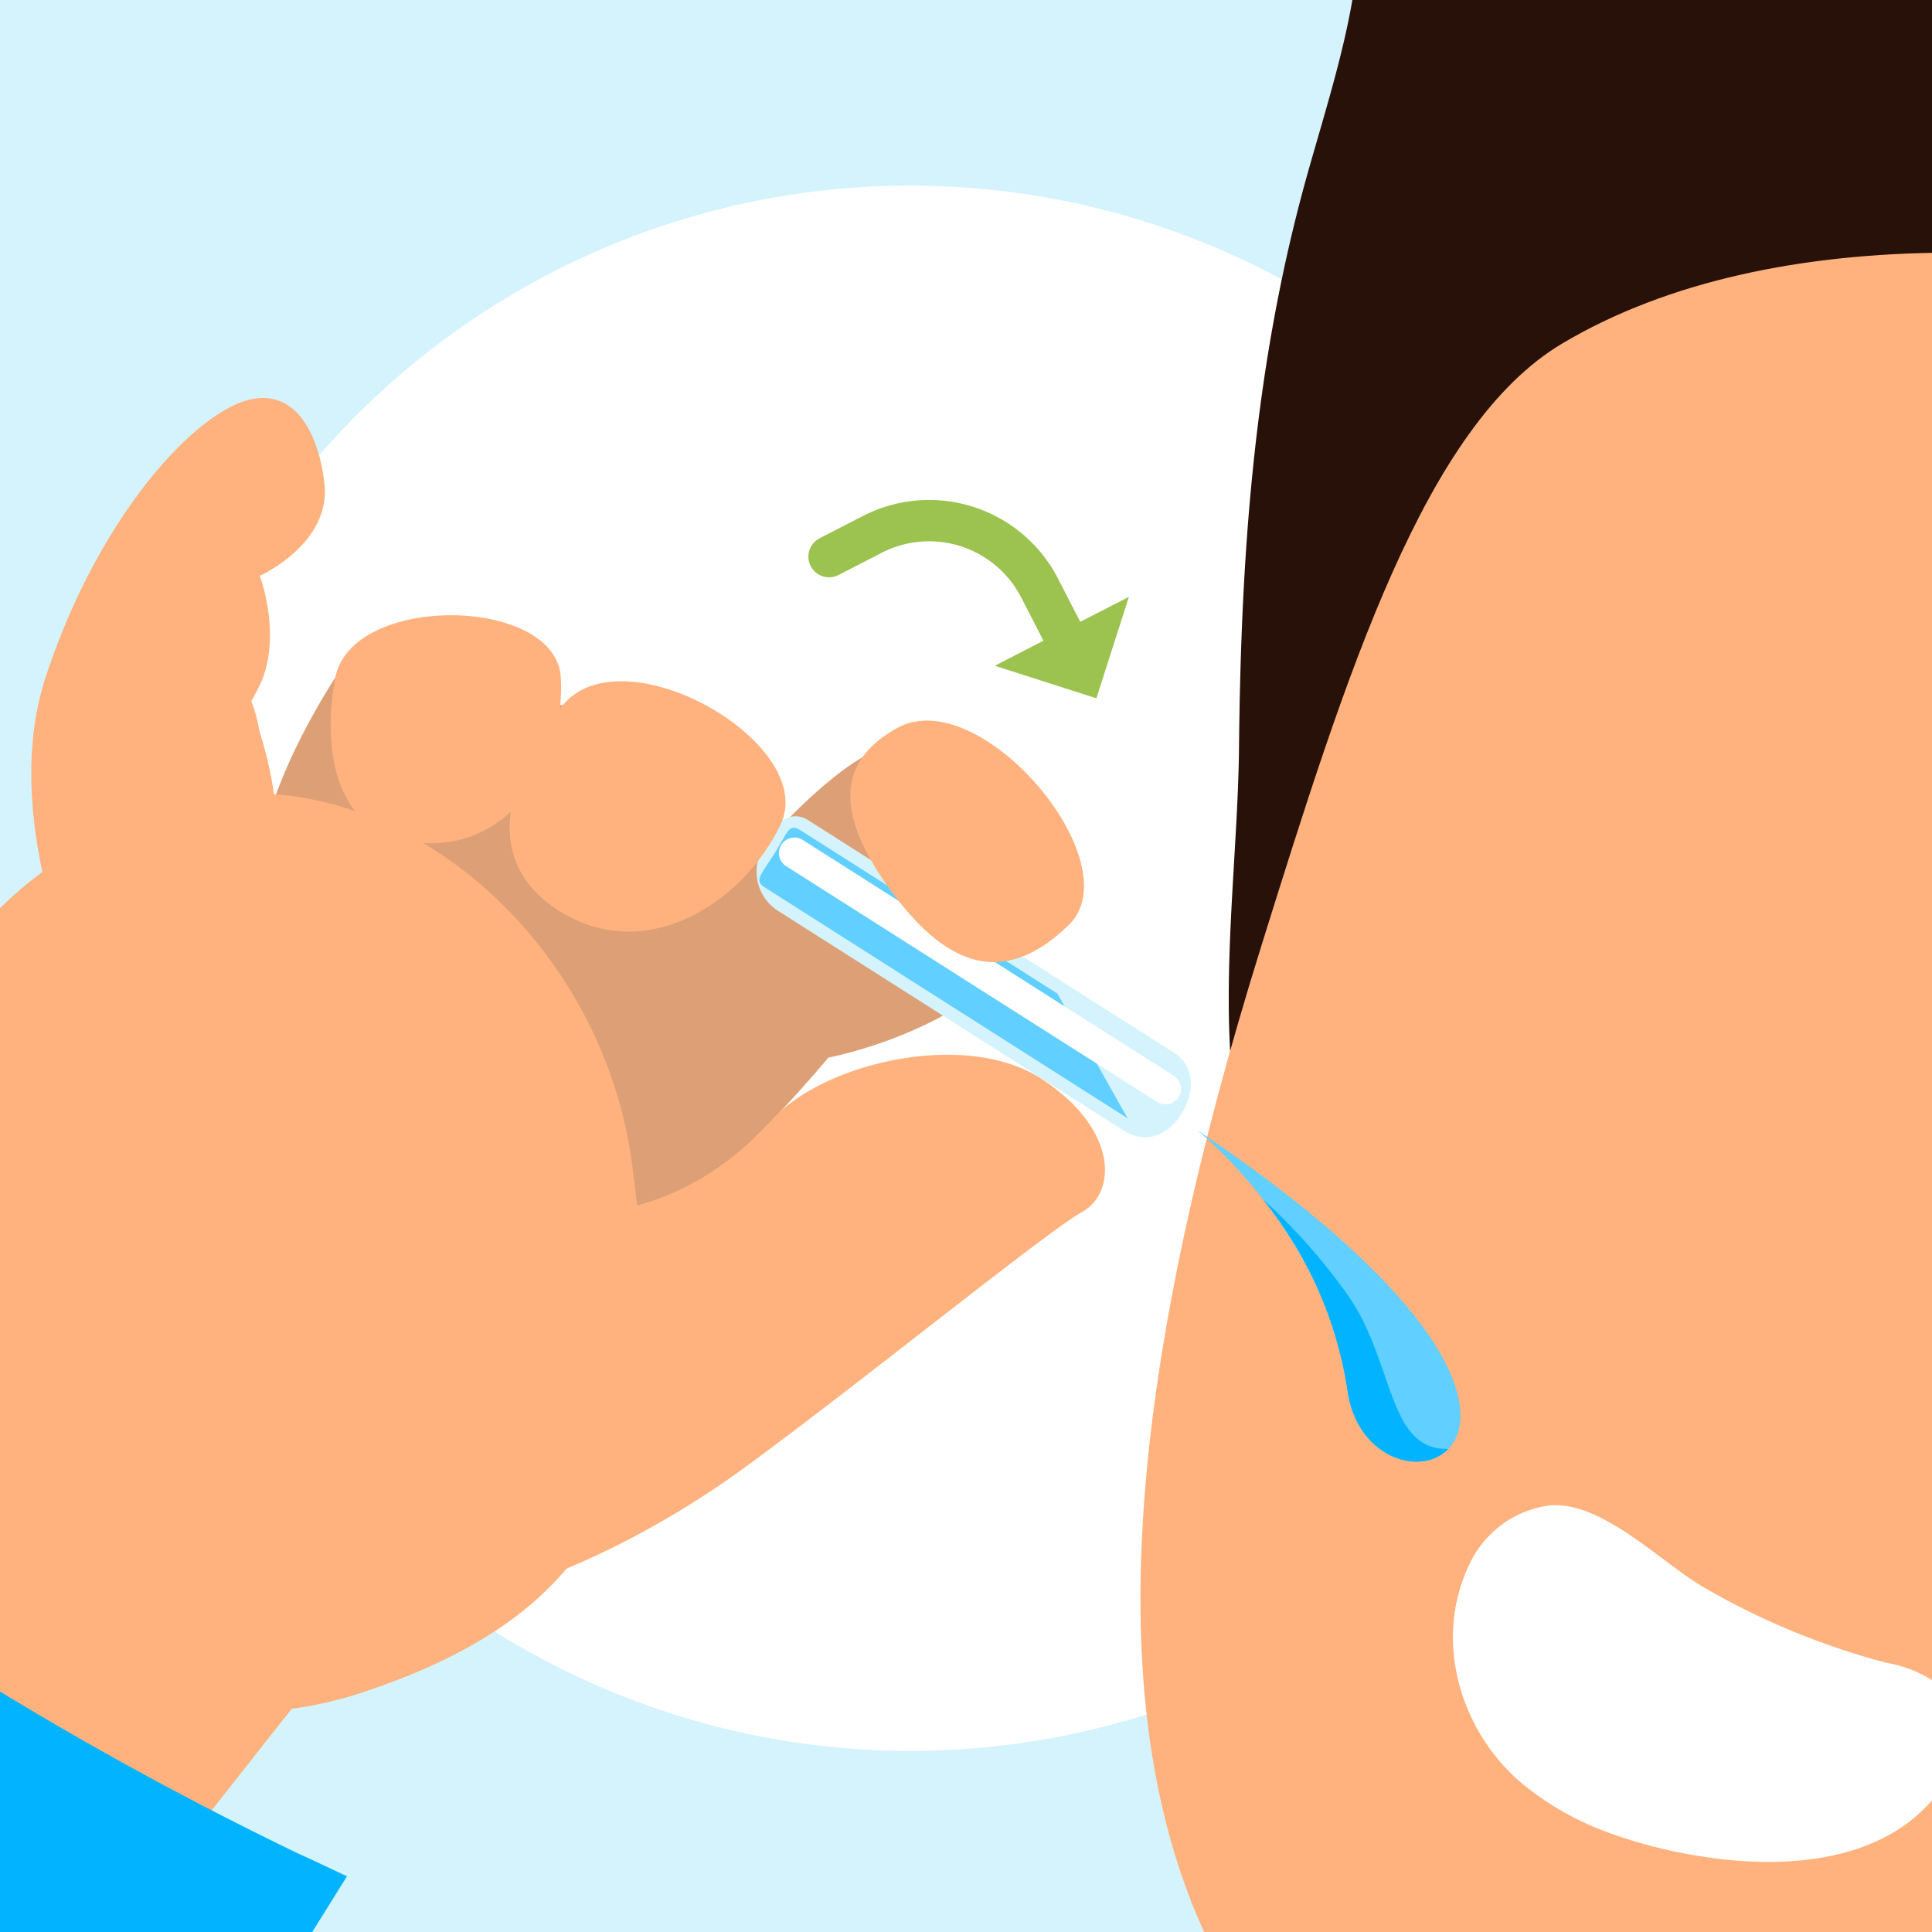 <svg xmlns="http://www.w3.org/2000/svg" xmlns:xlink="http://www.w3.org/1999/xlink" width="132" height="132" viewBox="0 0 132 132">
  <defs>
    <clipPath id="clip-path">
      <rect id="Rectángulo_2796" data-name="Rectángulo 2796" width="132" height="132" transform="translate(1698.067 2871.524)" fill="none"/>
    </clipPath>
  </defs>
  <g id="Illustration" transform="translate(-1698.067 -2871.524)">
    <path id="Trazado_11049" data-name="Trazado 11049" d="M1698.067,2871.524h132v132h-132Z" fill="#d4f3fc"/>
    <g id="Grupo_6677" data-name="Grupo 6677">
      <g id="Grupo_29669" data-name="Grupo 29669">
        <g id="Grupo_29668" data-name="Grupo 29668" clip-path="url(#clip-path)">
          <g id="Grupo_6676" data-name="Grupo 6676">
            <g id="Grupo_6675" data-name="Grupo 6675">
              <path id="Trazado_11024" data-name="Trazado 11024" d="M1813.727,2937.671a53.467,53.467,0,0,1-106.934.029v-.029a53.467,53.467,0,0,1,106.934,0Z" fill="#fff"/>
              <path id="Trazado_11025" data-name="Trazado 11025" d="M1772.974,2919.235l2.225-6.936-3.325,1.71-1.524-2.961a9.9,9.9,0,0,0-13.324-4.271l-2.96,1.524a1.411,1.411,0,0,0,1.29,2.51l2.96-1.523a7.075,7.075,0,0,1,9.518,3.05l1.524,2.962-3.324,1.71Z" fill="#9cc34f"/>
              <g id="Grupo_6674" data-name="Grupo 6674">
                <g id="Grupo_6670" data-name="Grupo 6670">
                  <g id="Grupo_6669" data-name="Grupo 6669">
                    <path id="Trazado_11026" data-name="Trazado 11026" d="M1913.88,2974.28c1.968-1.5,3.534-3.938,5.326-7.528,5.389-10.8,10.853-20.66,11.931-32.982a47.491,47.491,0,0,0-2.548-20.25c-2.461-6.759-7.336-9.792-12.258-14.347-6.18-5.718-10.535-13.549-15.34-20.454-4.621-6.642-9.317-13.367-15.508-18.577s-14.158-8.816-22.217-8.088c-4.326.391-8.5,2-12.837,2.161-7.627.285-14.675-3.883-20.814-8.419s-12.095-9.7-19.387-11.956-16.509-.624-20.334,5.984-.761,13.836.569,20.634c1.568,8.011-.693,14.629-2.943,22.513-3.747,13.131-4.664,26.112-4.8,39.666-.092,8.992-1.881,19.855.642,28.69,1.9,6.634,1.655,3.461,4.717,4.109q19.635,4.158,39.342,7.96c17.641,3.437,35.315,6.76,53.074,9.539,7.1,1.111,14.255,1.8,21.357,2.851C1907.707,2976.654,1911.174,2976.347,1913.88,2974.28Z" fill="#271109"/>
                    <path id="Trazado_11027" data-name="Trazado 11027" d="M1784.522,3096.635a33.171,33.171,0,0,0-.255,3.562c-.186,11.214,5.632,21.618,12.1,30.778,5.62,7.95,11.94,15.524,19.7,21.407s17.07,10.013,26.8,10.454a49.1,49.1,0,0,0,18.114-2.915,40.241,40.241,0,0,0,14.707-8.343c7.521-7.1,10.691-17.8,11.116-28.134s-1.564-20.589-2.816-30.854c-1.021-8.368-2.848-16.816-3.714-25.144-.646-6.21-.119-12.985-.119-19.265.048-6.513.048-14.006.341-21.6.147-11.019.831-22.186,1.857-30.805.1-.882.294-1.665.342-2.449,0-.147.1-.392.1-.588a.886.886,0,0,1,.1-.49c-25.661,19.256-52.77,29.819-84.746,23.411,0,0-2.4,37.172-2.4,37.368-.41,7.516.072,14.6-3.247,21.382C1789.029,3081.509,1785.491,3088.862,1784.522,3096.635Z" fill="#f9b498"/>
                    <path id="Trazado_11028" data-name="Trazado 11028" d="M1882.945,2992.1c-11.4,60.68-72.048,58.408-86.5,50.869l1.7-27.345C1848.333,3024.29,1882.945,2992.1,1882.945,2992.1Z" fill="#e09b82"/>
                    <path id="Trazado_11029" data-name="Trazado 11029" d="M1804.817,2894.985c-9.4,5.582-14.734,22.473-20.572,41.169-17.669,56.589-5.544,79.153,22.692,90.357s61.8,8.422,82.741-42.79c10.472-25.606,20.594-49.14,14.152-63.24C1894.226,2899.46,1833.674,2877.854,1804.817,2894.985Z" fill="#ffb27d"/>
                    <path id="Trazado_11030" data-name="Trazado 11030" d="M1887.747,2974.958s15.462-21.183,26.045-4.754-18.744,46.771-39.509,38.167C1874.283,3008.371,1878.654,2981.151,1887.747,2974.958Z" fill="#f9b498"/>
                    <path id="Trazado_11031" data-name="Trazado 11031" d="M1808,2996.748a20.044,20.044,0,0,1-5.913-3.346c-4.194-3.511-6.108-9.674-3.688-14.87a7.071,7.071,0,0,1,5.536-4.153c3.61-.323,7.644,3.943,10.639,5.655a50.613,50.613,0,0,0,12.383,5.1,8.391,8.391,0,0,1,3.579,1.5c2.129,1.884,1.5,5.5-.305,7.7-3.674,4.472-10.361,4.942-16.071,4A33.175,33.175,0,0,1,1808,2996.748Z" fill="#fff"/>
                  </g>
                </g>
                <g id="Grupo_6673" data-name="Grupo 6673">
                  <path id="Trazado_11032" data-name="Trazado 11032" d="M1761.448,2922.58c-2.12-1.3-5.835.866-10.7,6.125s-4.1,3.994-4.1,3.994-7.6-1.948-13.73,2.523,5.958,21.656,6.655,21.27,2.581-1.714,6.086-3.894,9.006-8.815,9.006-8.815,10.887-2.044,14.267-9.074S1761.448,2922.58,1761.448,2922.58Z" fill="#dd9f76"/>
                  <path id="Trazado_11033" data-name="Trazado 11033" d="M1737.309,2919.735c-2.289-.138-4.477-.171-6.164,6.222s-1.608,5.029-1.608,5.029-7.029,1.706-10.088,8,14.237,15.053,14.638,14.437a55.8,55.8,0,0,0,4.58-6.372c1.91-3.294,3.728-9.858,3.728-9.858s6.816-5.128,6.522-12.318S1737.309,2919.735,1737.309,2919.735Z" fill="#dd9f76"/>
                  <path id="Trazado_11034" data-name="Trazado 11034" d="M1720.974,2917.82s-5.087,7.65-5.178,13.209,12.736,5.276,12.818,4.7,1.965-2.171,2.236-5.183a44.125,44.125,0,0,0-.621-8.347Z" fill="#dd9f76"/>
                  <path id="Trazado_11035" data-name="Trazado 11035" d="M1706.513,2919.1s-2.878,6.42-2.129,11.517,12.433,2.919,12.421,2.378a25.916,25.916,0,0,0-1.67-13.308Z" fill="#ffb27d"/>
                  <g id="Grupo_6671" data-name="Grupo 6671">
                    <path id="Trazado_11036" data-name="Trazado 11036" d="M1687.1,2964.4c-1.7,17.048,19.433,28.16,35.7,22.767s21.36-14.9,18.434-36.25c-2.328-16.975-18.917-29.345-32.842-23.872C1692.442,2933.312,1688.839,2947,1687.1,2964.4Z" fill="#ffb27d"/>
                    <rect id="Rectángulo_643" data-name="Rectángulo 643" width="67.099" height="33.749" transform="matrix(0.619, -0.785, 0.785, 0.619, 1650.51, 3019.37)" fill="#ffb27d"/>
                    <path id="Trazado_11037" data-name="Trazado 11037" d="M1602.086,3116.035c35.587,23.985,91.556-71.125,92.062-72.035l27.627-44.283c-1.048-.487-2.173-1.033-3.368-1.57A239.861,239.861,0,0,1,1676.079,2972c-10.716,9.737-20.759,18.75-26.6,24.666C1602.3,3043.986,1568.817,3093.626,1602.086,3116.035Z" fill="#02b4ff"/>
                    <path id="Trazado_11038" data-name="Trazado 11038" d="M1703.755,2941.109a16.57,16.57,0,0,1,14.21-1.994c7.8,2.682,7.2,4.252,10.083,10.156,3.11,6.364,14.65,7.761,22.726-1.205,3.562-3.954,13.363-6.258,18.572-2.756s4.952,7.762,2.647,9.02-15.522,11.975-23.1,17.5c-8.706,6.354-30.8,18.619-48.519,1.818S1703.755,2941.109,1703.755,2941.109Z" fill="#ffb27d"/>
                  </g>
                  <g id="Grupo_6672" data-name="Grupo 6672">
                    <path id="Trazado_11039" data-name="Trazado 11039" d="M1750.249,2929.382l.874-1.376a1.537,1.537,0,0,1,2.118-.472l25.012,15.9c1.469.934,1.459,2.745.525,4.214h0c-.934,1.469-2.452,2.062-3.92,1.128l-23.635-15.021A3.174,3.174,0,0,1,1750.249,2929.382Z" fill="#d4f3fc"/>
                    <path id="Trazado_11040" data-name="Trazado 11040" d="M1770.307,2939.406l-17.529-11.142c-.84-.534-.866.113-1.8,1.582h0c-.934,1.469-1.4,1.834-.669,2.3l24.8,15.783Z" fill="#61cfff"/>
                    <path id="Trazado_11041" data-name="Trazado 11041" d="M1777.692,2946.977a1.059,1.059,0,0,1-.568-.165l-25.332-16.1a1.06,1.06,0,1,1,1.137-1.789l25.332,16.1a1.06,1.06,0,0,1-.569,1.954Z" fill="#fff"/>
                  </g>
                  <path id="Trazado_11042" data-name="Trazado 11042" d="M1759.328,2921.282c-2.955,1.675-4.954,4.531-.8,10.524s8.182,7.169,12.558,2.918S1764.987,2918.074,1759.328,2921.282Z" fill="#ffb27d"/>
                  <path id="Trazado_11043" data-name="Trazado 11043" d="M1736.536,2919.679c-2.187,2.6-6.629,9.656-.645,13.826s12.885-.138,15.507-5.646S1740.725,2914.7,1736.536,2919.679Z" fill="#ffb27d"/>
                  <path id="Trazado_11044" data-name="Trazado 11044" d="M1720.974,2917.82c-.6,3.027-1.025,10.588,5.565,11.271s10.18-5.774,9.842-11.3S1722.118,2912.023,1720.974,2917.82Z" fill="#ffb27d"/>
                  <path id="Trazado_11045" data-name="Trazado 11045" d="M1703.843,2923.527c.687,2.312,3.134,7.7,7.945,5.785s4.952-7.693,2.711-11.4S1702.529,2919.1,1703.843,2923.527Z" fill="#ffb27d"/>
                  <path id="Trazado_11046" data-name="Trazado 11046" d="M1703.7,2939.444s-5.749-11.893-2.5-21.706,8.754-16.4,12.579-18.391,5.943,1,6.448,5.163-4.413,6.356-4.413,6.356,1.45,3.784.167,7.1a13.822,13.822,0,0,1-4.384,5.518s8.231,5.4,7.383,15.363S1703.7,2939.444,1703.7,2939.444Z" fill="#ffb27d"/>
                  <path id="Trazado_11047" data-name="Trazado 11047" d="M1779.888,2948.751s8.846,7.113,10.233,17.7S1812.031,2970.373,1779.888,2948.751Z" fill="#61cfff"/>
                  <path id="Trazado_11048" data-name="Trazado 11048" d="M1790.134,2959.986a40.438,40.438,0,0,0-5.8-6.543,27.338,27.338,0,0,1,5.785,13.007c.619,4.723,5.043,6.009,6.9,4.069C1792.821,2970.623,1793.351,2964.529,1790.134,2959.986Z" fill="#02b4ff"/>
                </g>
              </g>
            </g>
          </g>
        </g>
      </g>
    </g>
  </g>
</svg>

